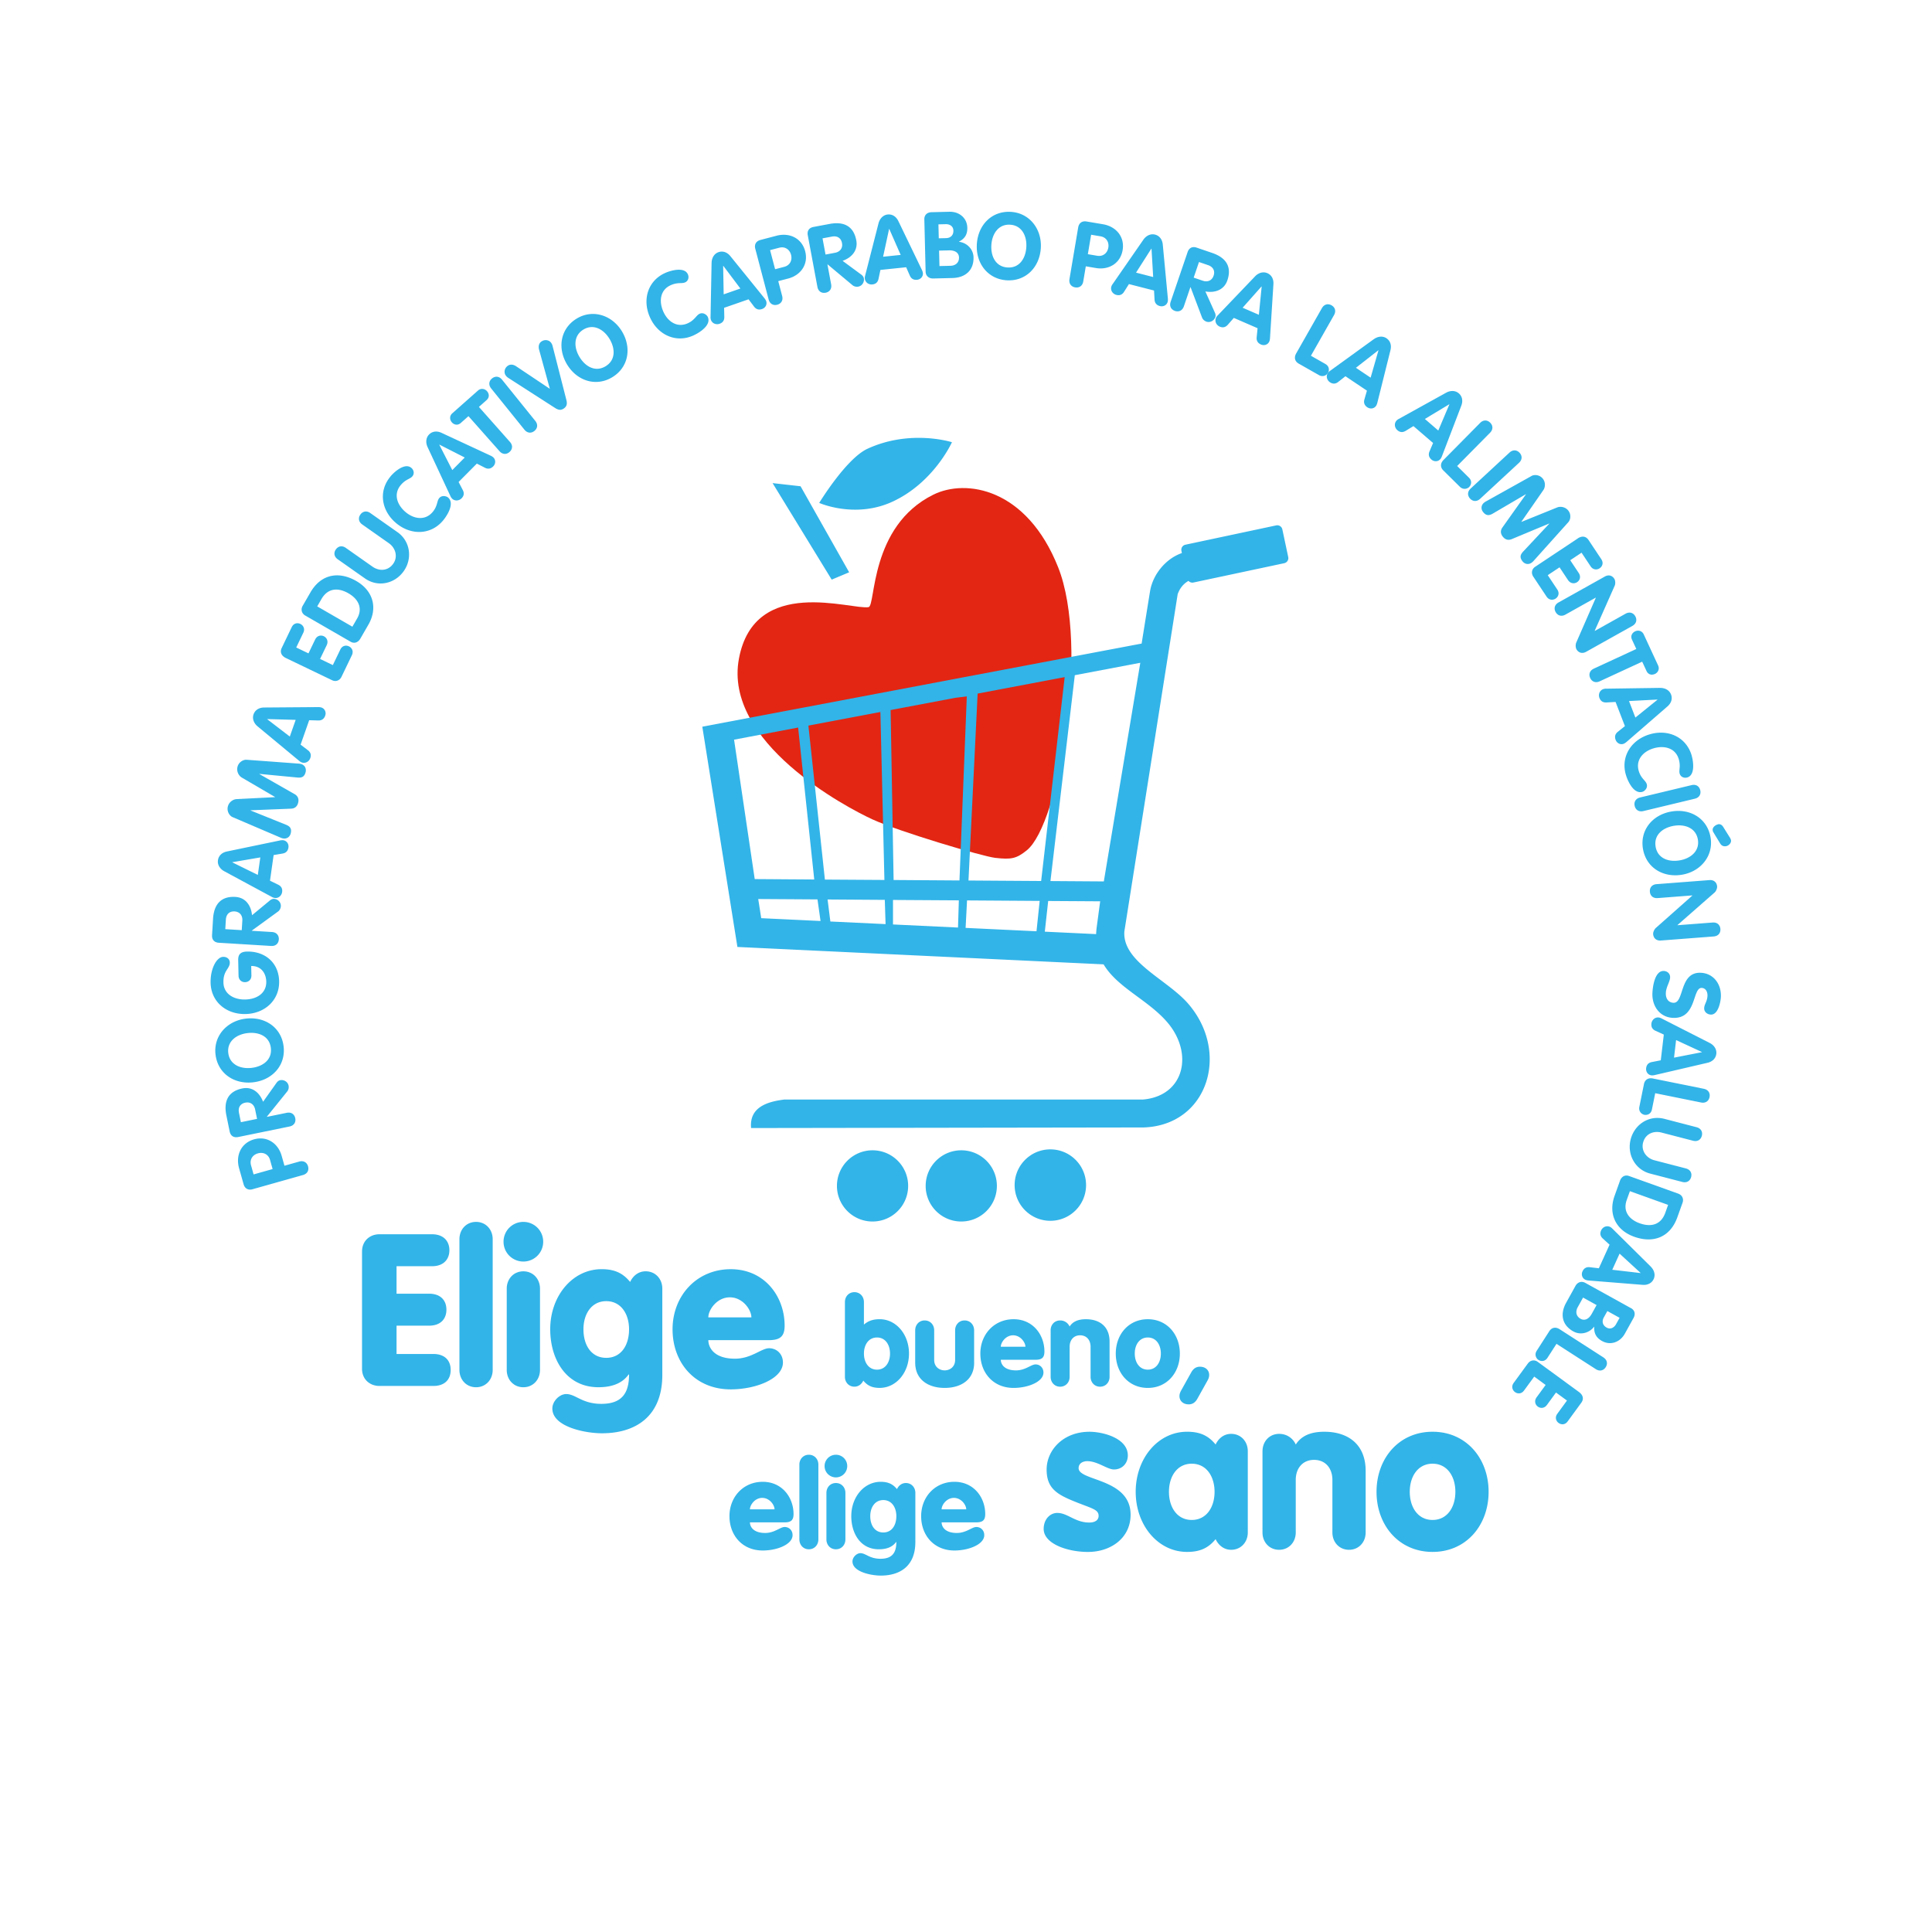 <svg id="CAST" xmlns="http://www.w3.org/2000/svg" width="953.99" height="953.99" version="1.1"><defs><filter id="drop-shadow-1" x="-2.36" y="-2.45" width="958" height="958" filterUnits="userSpaceOnUse"><feOffset/><feGaussianBlur result="blur" stdDeviation="19"/><feFlood flood-color="#000" flood-opacity=".2"/><feComposite in2="blur" operator="in"/><feComposite in="SourceGraphic"/></filter><style>.st2{fill:#32b4e8}</style></defs><g filter="url(#drop-shadow-1)"><path d="M476.99 898.47c232.77 0 421.48-188.7 421.48-421.48S709.76 55.52 476.99 55.52 55.52 244.22 55.52 476.99 244.22 898.47 477 898.47" fill="#fff"/><path d="M431.06 404.72c-13.35-6.09-73.89-38.16-66.19-79.47 7.7-41.32 55.61-23.97 64.02-25.46 3.57-.63.46-39.97 32-55.54 16.09-7.95 46.06-3.25 61.61 35.88 15.55 39.12.62 126.77-15.49 139.74-5.15 4.16-7.71 4.63-15.62 3.72-6.37-.73-47.25-12.91-60.33-18.88" fill="#e22613"/><path class="st2" d="M457.08 585.58c0-9.71 7.87-17.58 17.58-17.58s17.58 7.87 17.58 17.58-7.87 17.58-17.58 17.58-17.58-7.88-17.58-17.58m43.93-.4c0-9.74 7.9-17.64 17.63-17.64s17.64 7.9 17.64 17.64-7.9 17.63-17.64 17.63-17.63-7.9-17.63-17.63m43.92-109l-180.81-8.59-17.33-108.75 216.93-41.06.19-1.21 3.08-19.17.89-5.47c1.37-8.25 7.7-16.07 15.72-18.84l-.23-1.1c-.29-1.38.59-2.72 1.96-3.02l44.85-9.54c1.38-.29 2.72.59 3.02 1.96l2.91 13.69c.29 1.37-.59 2.72-1.97 3.02l-44.85 9.54c-.93.2-1.84-.14-2.42-.81-2.51 1.42-4.26 3.56-5.35 6.57l-26.33 166.53c-1.04 15.02 21.01 23.62 31.44 35.59 20.96 24.07 9.84 60.14-21.93 61.2l-193.82.29c-.96-10.27 7.98-13.04 16.4-14.07h177.04c20.66-1.77 25.25-23.02 11.9-38.36-9.6-11.02-24.44-16.91-31.28-28.39M394.1 359.25l-31.63 5.99 10.2 68.84 29.39.2-7.96-75.03zm168.96-31.98l-32.34 6.13-12.03 101.65 26.36.18 18.01-107.96zm-37.35 7.08l-42.97 8.13-4.52 92.3 35.88.24 11.62-100.67zm-48.31 9.52l-5.64.69-31.99 6.05 1.48 83.92 32.52.22 3.62-90.88zm-42.68 7.7l-35.54 6.72 8.14 76.03 29.39.19-1.99-82.94zm-31.07 92.54l-29.25-.19 1.48 9.46 29.29 1.39-1.51-10.66zm6.38 10.91l27.25 1.29-.38-11.97-28.25-.19 1.37 10.87zm30.92 1.46l32.1 1.53.41-13.43-32.51-.2v12.11zm74.95 3.56l25.35 1.21c.04-.99.12-2.01.24-3.07l1.76-13.13-25.67-.16-1.67 15.16zm-39.1-1.86l35.01 1.66 1.57-14.99-35.87-.24-.71 13.57zm-63.53 127.4c0-9.71 7.87-17.58 17.58-17.58s17.58 7.87 17.58 17.58-7.87 17.58-17.58 17.58-17.58-7.88-17.58-17.58m-2.59-299.37l-29.19-47.66 13.82 1.56 23.99 42.48-8.62 3.62zm-6.17-37.87s13.32-21.9 23.82-26.74c21.27-9.81 41.73-3.24 41.73-3.24s-8.97 20.03-29.51 29.42c-18.42 8.42-36.03.55-36.03.55M178.77 617.98c0-5.47 4.1-8.52 8.52-8.52h26.09c5.37 0 8.52 3.16 8.52 7.89s-3.16 7.89-8.52 7.89h-17.57v13.57h16.1c5.37 0 8.52 3.05 8.52 7.89s-3.16 7.89-8.52 7.89h-16.1v13.99h18.2c5.37 0 8.52 2.95 8.52 7.89s-3.16 7.89-8.52 7.89h-26.73c-4.42 0-8.52-3.05-8.52-8.52v-57.87zm48.09-6.11c0-4.74 3.37-8.52 8.21-8.52s8.21 3.79 8.21 8.52v64.61c0 4.73-3.37 8.52-8.21 8.52s-8.21-3.79-8.21-8.52v-64.61zm31.57-8.52c5.37 0 9.79 4.31 9.79 9.79s-4.42 9.79-9.79 9.79-9.79-4.31-9.79-9.79 4.42-9.79 9.79-9.79zm-8.21 32.94c0-4.74 3.37-8.53 8.21-8.53s8.21 3.79 8.21 8.53v40.19c0 4.73-3.37 8.52-8.21 8.52s-8.21-3.79-8.21-8.52v-40.19zm76.82 42.61c0 20.94-13.68 28.83-29.78 28.83-8.52 0-24.52-3.26-24.52-12.21 0-3.68 3.58-7.16 6.84-7.16 4.74 0 7.79 4.84 17.36 4.84 10.21 0 13.68-5.37 13.68-14.52h-.21c-3.58 5.05-9.47 6.31-14.94 6.31-15.89 0-23.78-13.79-23.78-28.62 0-16.52 11.05-29.67 25.36-29.67 6.21 0 10.42 1.79 14.1 6.31 1.16-2.53 3.68-5.26 7.68-5.26 4.84 0 8.21 3.79 8.21 8.53v42.61zm-27.68-36.41c-7.26 0-11.26 6.31-11.26 13.89 0 8 4 14.1 11.26 14.1s11.26-6.1 11.26-14.1c0-7.58-4-13.89-11.26-13.89zm50.41 19.26c0 3.47 2.63 9.15 13.15 9.15 8.1 0 13.05-5.16 16.84-5.16s6.84 2.84 6.84 7.05c0 8-13.36 13.26-25.78 13.26-17.68 0-28.72-13.15-28.72-29.67s11.89-29.67 28.72-29.67 26.62 13.57 26.62 27.88c0 5.79-2.74 7.16-8 7.16h-29.67zm21.25-11.26c0-3.68-4.21-9.89-10.63-9.89s-10.63 6.21-10.63 9.89h21.25zm46.19-7.57c0-2.71 1.92-4.87 4.69-4.87s4.69 2.17 4.69 4.87v11.13c1.68-1.38 3.73-2.65 7.76-2.65 8.18 0 14.5 7.52 14.5 16.96s-6.32 16.96-14.5 16.96c-3.55 0-5.96-1.02-8.06-3.61-.66 1.44-2.11 3.01-4.39 3.01-2.77 0-4.69-2.17-4.69-4.87v-36.94zm9.39 25.45c0 4.33 2.29 7.94 6.44 7.94s6.44-3.61 6.44-7.94-2.29-7.94-6.44-7.94-6.44 3.61-6.44 7.94zm54.43 4.45c0 8.66-6.74 12.51-14.56 12.51s-14.56-3.85-14.56-12.51v-15.94c0-2.71 1.92-4.87 4.69-4.87s4.69 2.17 4.69 4.87v14.62c0 3.55 2.71 5.17 5.17 5.17s5.17-1.62 5.17-5.17v-14.62c0-2.71 1.92-4.87 4.69-4.87s4.69 2.17 4.69 4.87v15.94zm13.16-1.38c0 1.99 1.5 5.23 7.52 5.23 4.63 0 7.46-2.95 9.62-2.95s3.91 1.62 3.91 4.03c0 4.57-7.64 7.58-14.74 7.58-10.11 0-16.42-7.52-16.42-16.96s6.8-16.96 16.42-16.96 15.22 7.76 15.22 15.94c0 3.31-1.56 4.09-4.57 4.09h-16.96zm12.15-6.44c0-2.11-2.41-5.65-6.08-5.65s-6.08 3.55-6.08 5.65h12.15zm12.44-8.12c0-2.71 1.92-4.87 4.69-4.87a5.04 5.04 0 014.69 3.01c1.5-2.35 4.03-3.61 8.06-3.61 6.5 0 11.67 3.37 11.67 11.07v17.38c0 2.71-1.92 4.87-4.69 4.87s-4.69-2.17-4.69-4.87V665c0-3.25-1.92-5.65-5.17-5.65s-5.17 2.41-5.17 5.65v14.86c0 2.71-1.92 4.87-4.69 4.87s-4.69-2.17-4.69-4.87v-22.98zm63.81 11.49c0 9.44-6.32 16.96-15.82 16.96s-15.82-7.52-15.82-16.96 6.32-16.96 15.82-16.96 15.82 7.52 15.82 16.96zm-22.26 0c0 4.33 2.29 7.94 6.44 7.94s6.44-3.61 6.44-7.94-2.29-7.94-6.44-7.94-6.44 3.61-6.44 7.94zm27.9 9.26c.84-1.5 2.11-2.77 4.27-2.77 2.65 0 4.57 1.62 4.57 4.09 0 1.26-.54 2.23-.9 2.89l-4.93 8.84c-.84 1.5-2.11 2.77-4.27 2.77-2.65 0-4.57-1.62-4.57-4.09 0-1.26.54-2.23.9-2.89l4.93-8.84zm-217.92 74.09c0 1.99 1.5 5.23 7.52 5.23 4.63 0 7.46-2.95 9.62-2.95s3.91 1.62 3.91 4.03c0 4.57-7.64 7.58-14.74 7.58-10.11 0-16.42-7.52-16.42-16.96s6.8-16.96 16.42-16.96 15.22 7.76 15.22 15.94c0 3.31-1.56 4.09-4.57 4.09h-16.96zm12.15-6.44c0-2.11-2.41-5.65-6.08-5.65s-6.08 3.55-6.08 5.65h12.15zm12.26-22.08c0-2.71 1.92-4.87 4.69-4.87s4.69 2.17 4.69 4.87v36.94c0 2.71-1.92 4.87-4.69 4.87s-4.69-2.17-4.69-4.87V723.2zm18.04-4.87c3.07 0 5.59 2.47 5.59 5.59s-2.53 5.59-5.59 5.59-5.59-2.47-5.59-5.59 2.53-5.59 5.59-5.59zm-4.69 18.83c0-2.71 1.92-4.87 4.69-4.87s4.69 2.17 4.69 4.87v22.98c0 2.71-1.92 4.87-4.69 4.87s-4.69-2.17-4.69-4.87v-22.98zm43.91 24.36c0 11.97-7.82 16.48-17.02 16.48-4.87 0-14.02-1.86-14.02-6.98 0-2.11 2.05-4.09 3.91-4.09 2.71 0 4.45 2.77 9.93 2.77 5.84 0 7.82-3.07 7.82-8.3h-.12c-2.05 2.89-5.41 3.61-8.54 3.61-9.08 0-13.59-7.88-13.59-16.36 0-9.44 6.32-16.96 14.5-16.96 3.55 0 5.96 1.02 8.06 3.61.66-1.44 2.11-3.01 4.39-3.01 2.77 0 4.69 2.17 4.69 4.87v24.36zm-15.82-20.81c-4.15 0-6.44 3.61-6.44 7.94 0 4.57 2.29 8.06 6.44 8.06s6.44-3.49 6.44-8.06c0-4.33-2.29-7.94-6.44-7.94zm28.8 11.01c0 1.99 1.5 5.23 7.52 5.23 4.63 0 7.46-2.95 9.62-2.95s3.91 1.62 3.91 4.03c0 4.57-7.64 7.58-14.74 7.58-10.11 0-16.42-7.52-16.42-16.96s6.8-16.96 16.42-16.96 15.22 7.76 15.22 15.94c0 3.31-1.56 4.09-4.57 4.09h-16.96zm12.15-6.44c0-2.11-2.41-5.65-6.08-5.65s-6.08 3.55-6.08 5.65h12.15zm44.96 1.78c5.15 0 8.73 4.74 15.78 4.74 3.37 0 4.63-1.58 4.63-3.26 0-3.37-3.58-3.68-12.73-7.47-8.42-3.47-12.94-6.63-12.94-15.47 0-9.36 8-18.62 21.15-18.62 6.63 0 18.94 3.15 18.94 11.68 0 4.1-2.95 6.94-6.84 6.94-3.26 0-8.1-4.1-13.15-4.1-2.21 0-4.31 1.05-4.31 3.47 0 6.42 25.67 4.95 25.67 22.94 0 11.57-9.79 18.41-21.04 18.41-10.31 0-21.88-4.1-21.88-11.37 0-4.63 3.05-7.89 6.73-7.89zm94.07 9.68c0 4.73-3.37 8.52-8.21 8.52-4 0-6.53-2.74-7.68-5.26-3.68 4.52-7.89 6.31-14.1 6.31-14.31 0-25.36-13.15-25.36-29.67s11.05-29.67 25.36-29.67c6.21 0 10.42 1.79 14.1 6.31 1.16-2.53 3.68-5.26 7.68-5.26 4.84 0 8.21 3.79 8.21 8.53v40.19zm-38.93-20.1c0 7.58 4 13.89 11.26 13.89s11.26-6.31 11.26-13.89-4-13.89-11.26-13.89-11.26 6.31-11.26 13.89zm46.2-20.09c0-4.74 3.37-8.53 8.21-8.53 4.42 0 7.16 2.84 8.21 5.26 2.63-4.1 7.05-6.31 14.1-6.31 11.36 0 20.41 5.89 20.41 19.36v30.41c0 4.73-3.37 8.52-8.21 8.52s-8.21-3.79-8.21-8.52v-25.99c0-5.68-3.37-9.89-9.05-9.89s-9.05 4.21-9.05 9.89v25.99c0 4.73-3.37 8.52-8.21 8.52s-8.21-3.79-8.21-8.52v-40.19zm111.64 20.09c0 16.52-11.05 29.67-27.67 29.67s-27.67-13.15-27.67-29.67 11.05-29.67 27.67-29.67 27.67 13.15 27.67 29.67zm-38.93 0c0 7.58 4 13.89 11.26 13.89s11.26-6.31 11.26-13.89-4-13.89-11.26-13.89-11.26 6.31-11.26 13.89zM124.71 587.23c-2.08.59-3.8-.27-4.43-2.48l-2.21-7.84c-1.83-6.51 1.06-12.53 7.39-14.32 6.46-1.82 11.9 2.05 13.61 8.11l1.39 4.92 7.26-2.05c2.21-.62 3.85.44 4.39 2.35.54 1.9-.3 3.67-2.52 4.29l-24.88 7.01zm9.9-9.96l-1.27-4.52c-.79-2.79-3.32-3.99-5.98-3.24-2.66.75-4.19 3.09-3.41 5.88l1.27 4.52 9.39-2.65zm-16.98-15.83c-2.16.44-3.76-.5-4.23-2.75l-1.62-7.93c-1.42-6.94.81-11.86 7.89-13.31 4.96-1.01 8.56 2.14 10.23 6.59l6.63-9.34c.55-.77 1.17-1.18 1.8-1.31 1.76-.36 3.76.69 4.16 2.67.17.81.07 1.96-.64 2.85l-10.07 12.49.02.09 9.78-2c2.25-.46 3.81.72 4.21 2.66.4 1.94-.57 3.64-2.82 4.1l-25.33 5.19zm9.3-8.95l-.95-4.64c-.51-2.48-2.35-3.89-4.87-3.37-2.57.53-3.62 2.53-3.11 5l.95 4.64 7.98-1.63zm-1.85-18.07c-9.5 1.12-17.57-4.42-18.66-13.74-1.08-9.18 5.69-16.6 14.96-17.7 9.46-1.11 17.56 4.37 18.66 13.74 1.09 9.28-5.51 16.58-14.97 17.7zm-2.86-24.3c-5.53.65-10.17 4.11-9.5 9.83.67 5.71 5.99 8 11.52 7.35 5.57-.66 10.18-4.02 9.5-9.83-.68-5.8-5.95-8.01-11.52-7.35zm-4.6-36.11c-.06-2.9 1.38-4.08 4.33-4.14 8.88-.2 15.67 5.45 15.88 14.65.21 9.33-7.05 15.98-16.57 16.19-9.57.21-17.07-6.06-17.27-15.44-.15-6.94 2.98-12.72 6.2-12.79 1.98-.04 3.25 1.17 3.28 2.78.07 3.13-3.27 3.84-3.14 9.87.13 5.75 5.2 8.53 10.77 8.41 5.61-.12 10.51-3.04 10.38-8.88-.08-3.63-2.2-7.77-7.44-7.66l.1 4.69c.04 1.89-1.26 3.25-3.15 3.29-1.93.04-3.16-1.4-3.2-3.15l-.17-7.82zm-9.55-8.49c-2.2-.13-3.5-1.46-3.36-3.75l.49-8.08c.43-7.07 3.87-11.24 11.08-10.8 5.05.31 7.71 4.3 8.16 9.03l8.83-7.29c.73-.6 1.43-.83 2.08-.79 1.79.11 3.45 1.64 3.32 3.66-.05.83-.44 1.91-1.36 2.59l-12.97 9.43v.09l9.96.61c2.29.14 3.49 1.69 3.37 3.66-.12 1.97-1.5 3.37-3.79 3.22l-25.8-1.58zm11.3-6.22l.29-4.73c.15-2.53-1.25-4.36-3.83-4.52-2.62-.16-4.15 1.5-4.3 4.02l-.29 4.73 8.13.5zm-8.66-29.11c-1.99-1.07-3.42-3.09-3.09-5.41.34-2.41 2.17-3.87 4.47-4.34l26.04-5.41c.77-.17 1.42-.17 1.74-.13 1.78.25 2.8 1.88 2.56 3.57-.27 1.91-1.41 2.73-2.84 2.99l-4.48.76-1.79 12.66 4.04 1.97c1.35.66 2.21 1.75 1.95 3.62-.26 1.82-1.84 3.18-3.67 2.92-.73-.1-1.24-.41-1.46-.53l-23.48-12.67zm16.6 1.84l1.23-8.65-13.81 2.36v.09l12.58 6.2zm-12.44-28.53c-1.54-.66-2.95-2.85-2.37-5.22.54-2.23 2.58-3.59 4.3-3.69l18.98-.96.02-.09-16.41-9.59c-1.49-.88-2.67-3.02-2.13-5.25.58-2.37 2.83-3.66 4.51-3.54l25.95 1.92c.28.02.55.09.77.14 1.97.48 2.87 2.21 2.43 4-.56 2.28-1.8 2.92-3.98 2.72l-18.83-1.8-.02.09 17.42 9.93c1 .57 2.31 1.79 1.72 4.21-.59 2.41-2.31 2.89-3.46 2.94l-20.03.8-.02.09 17.55 7.07c2.02.82 2.83 1.97 2.28 4.25-.44 1.79-2.04 2.91-4 2.43a4.49 4.49 0 01-.75-.23l-23.93-10.23zm12.3-44.85c-1.74-1.44-2.75-3.7-1.97-5.91.81-2.3 2.89-3.37 5.24-3.38l26.6-.2c.79-.02 1.42.11 1.73.22 1.69.59 2.38 2.4 1.81 4-.64 1.82-1.92 2.4-3.37 2.38l-4.54-.13-4.24 12.07 3.58 2.72c1.19.91 1.83 2.15 1.2 3.93-.61 1.74-2.43 2.75-4.17 2.14a4.04 4.04 0 01-1.33-.81l-20.54-17.03zm15.93 5.06l2.9-8.25-14-.39-.03.09 11.14 8.55zm-1.94-38.79c-2.07-1-3.11-2.77-2.05-4.97l4.94-10.28c.96-1.99 2.83-2.27 4.28-1.57 1.41.68 2.38 2.37 1.45 4.32l-3.51 7.3 6.05 2.91 3.27-6.8c.98-2.03 2.87-2.35 4.32-1.65 1.41.68 2.36 2.41 1.41 4.4l-3.27 6.8 6.3 3.03 3.69-7.67c.96-1.99 2.83-2.27 4.28-1.57 1.41.68 2.38 2.37 1.45 4.32l-5.14 10.7c-.88 1.82-2.78 2.6-4.64 1.7l-22.81-10.96zm9.6-20.94c-1.83-1.06-2.33-3.05-1.3-4.84l3.82-6.61c5.15-8.92 13.83-10.71 22.68-5.61 8.37 4.83 10.66 13.38 5.92 21.58l-4 6.93c-.76 1.32-2.53 2.73-4.8 1.42l-22.31-12.88zm23.25 5.46l2.32-4.02c2.97-5.14.54-9.67-4.24-12.43-5.1-2.94-10.18-2.69-13.36 2.81l-2.09 3.63 17.37 10.03zm-7.22-33.25c-1.88-1.32-2.09-3.27-.95-4.89 1.14-1.62 3.04-2.08 4.92-.76l13.13 9.24c3.46 2.43 7.77 2.15 10.29-1.43 2.41-3.42 1.15-7.8-2.16-10.12l-13.13-9.24c-1.88-1.32-2.09-3.27-.95-4.89 1.14-1.62 3.04-2.08 4.92-.76l13.43 9.45c6.32 4.45 7.45 13 3.08 19.21-4.42 6.28-12.75 8.13-19.15 3.63l-13.43-9.45zm26-40.91c2.16-2.57 7.21-6.86 10.31-4.26 1.27 1.07 1.62 2.86.53 4.17-1.21 1.44-3.28 1.39-5.76 4.35-3.67 4.37-1.87 9.73 2.43 13.34 4.19 3.52 9.71 4.25 13.35-.08 2.49-2.96 2.01-5.4 3.23-6.84 1.33-1.58 3.54-.99 4.35-.31 3.38 2.84-.31 8.81-2.5 11.42-6.01 7.15-15.85 7.35-23.14 1.23-7.33-6.15-8.82-15.82-2.78-23zm18.33-14.55c-.95-2.04-.9-4.52.75-6.18 1.71-1.73 4.06-1.81 6.17-.81l24.12 11.21c.72.32 1.24.71 1.47.94 1.27 1.26 1.12 3.18-.08 4.39-1.36 1.37-2.76 1.35-4.06.7l-4.04-2.06-9 9.08 2.07 3.99c.69 1.33.73 2.73-.6 4.07-1.29 1.31-3.38 1.45-4.68.15-.52-.52-.75-1.07-.85-1.3l-11.27-24.18zm12.21 11.39l6.15-6.21-12.48-6.35-.07.07 6.4 12.49zm7.98-26.62l-3.75 3.33c-1.65 1.46-3.41.87-4.45-.3-1.07-1.21-1.25-3.14.23-4.45l12.67-11.23c1.48-1.31 3.38-.91 4.45.3 1.04 1.17 1.42 2.98-.23 4.45l-3.75 3.33 15.32 17.28c1.53 1.72 1.28 3.66-.2 4.97s-3.44 1.33-4.96-.4l-15.32-17.28zm11.23-13.68c-1.44-1.79-1.11-3.72.43-4.96s3.5-1.16 4.94.63l16.4 20.34c1.44 1.79 1.11 3.72-.43 4.96-1.54 1.24-3.49 1.16-4.94-.63l-16.4-20.34zm8.46-5.22c-.54-.35-.88-.67-1.26-1.19-1.13-1.57-.56-3.68.94-4.76 1.27-.91 2.64-.66 3.86 0L271.51 192l-5.41-19.69c-.24-1.36-.05-2.74 1.22-3.66 1.49-1.08 3.68-.95 4.81.62.38.52.57.95.73 1.57l6.81 26.67c.38 1.54.44 2.97-1.2 4.15s-2.98.67-4.32-.17L251 186.6zm28.99-6.65c-4.93-8.2-3.21-17.83 4.83-22.67 7.92-4.77 17.47-1.65 22.29 6.35 4.91 8.16 3.25 17.8-4.83 22.66-8 4.81-17.38 1.81-22.29-6.35zm20.97-12.62c-2.87-4.77-7.94-7.57-12.86-4.61-4.93 2.96-4.83 8.75-1.96 13.53 2.89 4.81 7.86 7.62 12.87 4.61 5.01-3.01 4.85-8.72 1.96-13.53zm27.57-32.58c3.07-1.36 9.49-3 11.13.71.67 1.51.2 3.28-1.36 3.97-1.73.76-3.56-.19-7.09 1.38-5.22 2.31-5.95 7.92-3.68 13.05 2.22 5.01 6.85 8.09 12.03 5.79 3.53-1.57 4.18-3.96 5.91-4.73 1.89-.84 3.62.66 4.04 1.63 1.79 4.04-4.15 7.78-7.27 9.16-8.54 3.78-17.47-.36-21.33-9.07-3.88-8.75-.97-18.09 7.61-21.89zm22.85-5.01c.04-2.26 1.18-4.45 3.39-5.22 2.3-.8 4.44.16 5.9 1.99l16.74 20.67c.5.61.8 1.18.91 1.49.59 1.7-.39 3.35-2 3.91-1.82.64-3.07 0-3.96-1.16l-2.73-3.63-12.08 4.2.1 4.49c.03 1.5-.55 2.77-2.33 3.39-1.74.61-3.67-.18-4.27-1.92-.24-.7-.21-1.29-.19-1.54l.51-26.67zm5.96 15.6l8.25-2.87-8.42-11.19-.09.03.26 14.04zm15.61-22.48c-.55-2.09.33-3.8 2.56-4.38l7.88-2.07c6.54-1.72 12.51 1.27 14.19 7.64 1.71 6.5-2.25 11.87-8.35 13.47l-4.94 1.3 1.92 7.3c.59 2.22-.51 3.84-2.42 4.35-1.91.5-3.67-.37-4.25-2.59l-6.58-25zm9.78 10.08l4.54-1.19c2.8-.74 4.04-3.25 3.34-5.92-.7-2.67-3.02-4.25-5.82-3.51l-4.54 1.19 2.48 9.43zm16.14-16.7c-.41-2.17.56-3.75 2.82-4.18l7.96-1.49c6.96-1.3 11.84 1.02 13.17 8.12.93 4.97-2.29 8.52-6.77 10.11l9.22 6.79c.76.56 1.16 1.19 1.28 1.82.33 1.76-.75 3.74-2.74 4.12-.81.15-1.96.04-2.84-.69l-12.31-10.29-.09.02 1.83 9.81c.42 2.26-.79 3.8-2.73 4.16-1.95.36-3.63-.63-4.05-2.89l-4.74-25.41zm8.78 9.45l4.66-.87c2.49-.46 3.93-2.28 3.45-4.81-.48-2.58-2.46-3.66-4.95-3.19l-4.66.87 1.49 8zm26.17-15.47c.56-2.18 2.17-4.06 4.5-4.31 2.42-.25 4.28 1.17 5.29 3.29l11.55 23.95c.35.7.51 1.33.54 1.65.19 1.78-1.15 3.17-2.84 3.35-1.92.2-2.99-.71-3.59-2.03l-1.82-4.16-12.72 1.32-.93 4.4c-.31 1.47-1.17 2.57-3.04 2.77-1.83.19-3.53-1.02-3.72-2.85-.08-.73.09-1.3.16-1.54l6.61-25.84zm2.23 16.55l8.69-.9-5.63-12.82h-.09l-2.97 13.73zm20.37-18.45c-.05-2.21 1.43-3.49 3.55-3.54l8.83-.22c4.78-.12 8.72 3.01 8.84 7.88.08 3.22-1.2 5.41-4.11 6.86v.09c3.92.46 7.09 3.65 7.18 7.65.16 6.49-4.08 10.09-10.43 10.24l-9.47.23c-2.12.05-3.71-1.24-3.76-3.4l-.63-25.8zm7.13 9.35l3.59-.09c2.25-.06 3.69-1.43 3.63-3.72-.05-2.16-1.78-3.22-3.8-3.17l-3.59.09.17 6.9zm.33 13.7l5.43-.13c2.48-.06 4.29-1.53 4.23-4.11-.05-2.16-1.74-3.59-4.96-3.51l-4.88.12.19 7.63zm18.47-10.82c.58-9.55 7.45-16.51 16.82-15.94 9.23.56 15.34 8.53 14.77 17.85-.58 9.5-7.41 16.51-16.82 15.94-9.32-.56-15.35-8.35-14.77-17.85zm24.43 1.48c.34-5.56-2.25-10.74-7.99-11.08-5.74-.35-8.93 4.48-9.27 10.04-.34 5.6 2.16 10.73 7.99 11.08 5.83.35 8.93-4.44 9.27-10.04zm25.61-9.73c.36-2.13 1.87-3.32 4.13-2.94l8.03 1.35c6.67 1.12 10.88 6.31 9.78 12.8-1.12 6.62-6.94 9.89-13.15 8.84l-5.03-.85-1.25 7.44c-.38 2.27-2.05 3.29-4 2.96-1.95-.33-3.19-1.84-2.81-4.11l4.3-25.49zm4.77 13.21l4.63.78c2.86.48 5.02-1.3 5.48-4.02.46-2.72-1-5.11-3.86-5.59l-4.63-.78-1.62 9.62zm27.46-7.2c1.28-1.85 3.45-3.06 5.72-2.47 2.36.61 3.61 2.59 3.82 4.92l2.5 26.48c.08.78.01 1.43-.07 1.74-.45 1.74-2.18 2.57-3.83 2.15-1.87-.48-2.56-1.7-2.66-3.15l-.26-4.53-12.39-3.18-2.4 3.8c-.8 1.27-1.99 2.01-3.82 1.54-1.78-.46-2.95-2.18-2.5-3.97.18-.71.54-1.19.69-1.39l15.19-21.94zm-3.67 16.3l8.47 2.18-.82-13.99-.09-.02-7.55 11.83zm25.44-10.08c.71-2.09 2.33-3 4.51-2.25l7.66 2.61c6.71 2.29 9.82 6.7 7.49 13.54-1.63 4.79-6.18 6.3-10.86 5.48l4.7 10.45c.39.86.43 1.6.22 2.21-.58 1.7-2.49 2.89-4.41 2.24-.78-.27-1.72-.93-2.14-1.99l-5.67-15.01-.09-.03-3.22 9.45c-.74 2.18-2.55 2.92-4.42 2.28-1.87-.64-2.85-2.33-2.11-4.51l8.35-24.47zm3.02 12.55l4.48 1.53c2.4.82 4.54-.06 5.37-2.49.85-2.48-.35-4.4-2.74-5.21l-4.48-1.53-2.63 7.71zm30.35-.66c1.56-1.63 3.88-2.48 6.03-1.54 2.24.97 3.16 3.12 3 5.46l-1.68 26.54c-.04.79-.21 1.41-.34 1.71-.71 1.65-2.56 2.2-4.12 1.52-1.77-.77-2.26-2.08-2.13-3.53l.45-4.52-11.73-5.09-2.97 3.38c-.99 1.12-2.28 1.67-4.01.92-1.69-.73-2.57-2.62-1.84-4.31.29-.68.72-1.09.9-1.26l18.44-19.28zm-6.17 15.53l8.02 3.48 1.38-13.94-.08-.04-9.32 10.5zm39.13.22c1.14-2 3.05-2.39 4.77-1.42 1.72.98 2.36 2.83 1.23 4.83l-11.41 20.08 7.12 4.05c2.04 1.16 2.06 3.18 1.24 4.52-.83 1.27-2.62 2-4.38 1l-10-5.68c-1.96-1.11-2.39-3.05-1.25-5.05l12.68-22.32z"/><path class="st2" d="M678.41 167.46c1.83-1.32 4.27-1.74 6.21-.43 2.03 1.36 2.54 3.64 1.96 5.91l-6.44 25.81c-.18.76-.46 1.35-.64 1.62-1 1.49-2.91 1.7-4.33.75-1.61-1.08-1.84-2.45-1.46-3.86l1.26-4.36-10.62-7.12-3.53 2.79c-1.18.93-2.54 1.23-4.11.18-1.53-1.02-2.06-3.04-1.04-4.57.41-.61.91-.94 1.11-1.08l21.61-15.64zm-8.88 14.15l7.26 4.87 3.87-13.46-.08-.05-11.06 8.65zm44.57 12.29c1.97-1.09 4.44-1.21 6.22.32 1.85 1.59 2.08 3.92 1.24 6.11l-9.51 24.84c-.27.74-.62 1.29-.83 1.53-1.17 1.36-3.1 1.34-4.39.23-1.46-1.26-1.53-2.66-.98-4l1.78-4.18-9.69-8.35-3.84 2.34c-1.28.78-2.67.92-4.1-.32-1.39-1.2-1.68-3.27-.48-4.66a3.73 3.73 0 011.24-.94l23.34-12.92zm-10.52 12.98l6.62 5.71 5.47-12.9-.07-.06-12.02 7.25zm27.26 1.96c1.62-1.64 3.57-1.52 4.98-.13 1.41 1.39 1.55 3.34-.07 4.98l-16.23 16.42 5.82 5.76c1.67 1.65 1.16 3.6.03 4.68-1.13 1.01-3.05 1.25-4.49-.17l-8.18-8.08c-1.6-1.58-1.52-3.57.1-5.2l18.04-18.25zm14.52 14.64c1.69-1.56 3.63-1.36 4.98.09s1.4 3.41-.29 4.97l-19.17 17.75c-1.69 1.56-3.63 1.36-4.98-.09-1.34-1.45-1.4-3.41.29-4.97l19.17-17.75zm10.86 11.55c1.46-.82 4.06-.59 5.58 1.31 1.44 1.8 1.26 4.23.28 5.66l-10.84 15.62.06.07 17.62-7.13c1.61-.64 4.02-.27 5.46 1.53 1.52 1.91 1.17 4.48.05 5.73l-17.38 19.37c-.19.21-.4.38-.58.52-1.58 1.26-3.51.92-4.66-.52-1.46-1.83-1.21-3.21.28-4.81l12.93-13.81-.06-.07-18.51 7.72c-1.06.44-2.83.73-4.38-1.21s-.88-3.6-.21-4.54l11.61-16.35-.06-.07-16.32 9.57c-1.89 1.1-3.29 1.04-4.76-.79-1.15-1.44-1.06-3.39.52-4.65.18-.14.4-.32.64-.45l22.73-12.68zm22.84 30.83c1.92-1.27 3.97-1.26 5.32.77l6.32 9.5c1.22 1.84.51 3.58-.83 4.48-1.3.87-3.25.84-4.45-.96l-4.48-6.74-5.59 3.72 4.18 6.28c1.25 1.88.56 3.66-.78 4.55-1.3.87-3.28.8-4.5-1.04l-4.18-6.28-5.82 3.87 4.71 7.09c1.22 1.84.51 3.58-.83 4.48-1.3.87-3.25.84-4.45-.96l-6.57-9.88c-1.12-1.69-.81-3.71.91-4.86l21.07-14.01zm13.33 18.84c2.01-1.12 3.85-.47 4.82 1.26.43.76.52 2.34.09 3.27l-9.86 22.23.05.08 15.17-8.49c2.01-1.12 3.85-.47 4.82 1.26.96 1.73.56 3.64-1.45 4.76l-22.8 12.76c-2.01 1.12-3.85.47-4.82-1.26-.43-.76-.5-2.3-.09-3.27l9.66-22.11-.04-.08-14.97 8.38c-2.01 1.12-3.85.47-4.82-1.26-.97-1.72-.56-3.64 1.45-4.76l22.8-12.76zm15.59 35.75l-2.11-4.55c-.93-2 .15-3.51 1.57-4.17 1.46-.68 3.36-.29 4.2 1.51l7.11 15.37c.83 1.8-.11 3.5-1.57 4.17-1.42.66-3.27.5-4.19-1.51l-2.11-4.55-20.96 9.69c-2.09.97-3.88.17-4.71-1.62-.83-1.8-.28-3.67 1.81-4.64l20.96-9.69zm11.79 19.23c2.26-.03 4.49 1.03 5.34 3.21.88 2.27 0 4.44-1.79 5.97l-20.09 17.43c-.59.52-1.16.84-1.46.96-1.67.65-3.36-.28-3.98-1.87-.7-1.8-.1-3.07 1.02-3.99l3.54-2.85-4.61-11.93-4.49.25c-1.5.08-2.79-.45-3.47-2.21-.66-1.72.06-3.67 1.78-4.34.69-.26 1.29-.25 1.53-.25l26.68-.39zm-15.4 6.49l3.15 8.15 10.9-8.8-.03-.09-14.02.73zm30.9 26.77c.96 3.22 1.77 9.79-2.1 10.95-1.59.47-3.28-.22-3.77-1.85-.54-1.81.63-3.5-.47-7.21-1.63-5.46-7.1-6.9-12.48-5.3-5.24 1.57-8.88 5.78-7.26 11.2 1.11 3.7 3.4 4.65 3.94 6.46.59 1.98-1.11 3.5-2.13 3.8-4.23 1.26-7.19-5.1-8.16-8.36-2.67-8.95 2.57-17.28 11.69-20.01 9.17-2.74 18.06 1.33 20.75 10.32zm-.01 14.74c2.24-.54 3.83.59 4.29 2.52.46 1.92-.45 3.65-2.68 4.19l-25.4 6.1c-2.24.54-3.83-.59-4.29-2.52-.46-1.92.45-3.66 2.68-4.19l25.41-6.1zm-10.01 13.04c9.43-1.63 17.78 3.46 19.38 12.7 1.58 9.11-4.78 16.89-13.98 18.48-9.38 1.62-17.77-3.41-19.38-12.7-1.59-9.2 4.6-16.85 13.98-18.48zm4.17 24.11c5.48-.95 9.93-4.66 8.95-10.33-.98-5.67-6.42-7.67-11.9-6.72-5.53.96-9.95 4.57-8.95 10.33s6.37 7.67 11.9 6.72zm24.56-11.58c.39.63.67 1.15.75 1.64.24 1.36-1.16 2.72-2.39 2.93-1.32.23-2.32-.21-3-1.4l-2.87-4.73c-.68-1.24-.61-.83-.77-1.73-.23-1.36 1.31-2.7 2.89-2.98.68-.12 1.49.26 2.03.96l.24.33 3.1 4.97zm-9.94 21.32c2.29-.18 3.69 1.19 3.84 3.16.07.87-.51 2.35-1.29 3.01l-18.28 16.03v.09l17.34-1.33c2.29-.18 3.69 1.19 3.84 3.17.15 1.97-1.02 3.54-3.31 3.71l-26.05 2c-2.29.18-3.69-1.19-3.84-3.16-.07-.87.52-2.3 1.29-3.01l18.05-16.01v-.09l-17.11 1.32c-2.29.18-3.69-1.19-3.84-3.17s1.02-3.54 3.31-3.71l26.05-2zm.72 66.41c-1.79-.07-3.35-1.34-3.27-3.22.08-1.88 1.52-3.3 1.63-6.05.08-1.98-.9-3.81-2.83-3.89-4.73-.2-2.34 15.28-14.19 14.79-6.57-.27-10.44-5.87-10.17-12.21.15-3.54 1.29-11.13 5.61-10.95 1.79.07 3.21 1.33 3.13 3.21-.09 2.16-1.99 4.66-2.11 7.65-.13 3.03 1.51 4.76 3.76 4.85 5.42.23 2.8-15.26 13.46-14.82 6.43.27 10.21 5.72 9.96 11.83-.11 2.57-1.34 8.97-4.97 8.82zm-.5 14.04c2.01 1.02 3.49 3 3.22 5.33-.29 2.42-2.08 3.92-4.37 4.44l-25.91 6.03c-.76.19-1.41.2-1.73.17-1.78-.21-2.84-1.82-2.64-3.51.23-1.92 1.34-2.76 2.77-3.05l4.46-.87 1.5-12.7-4.09-1.87c-1.36-.62-2.25-1.7-2.03-3.57.22-1.83 1.77-3.22 3.6-3 .73.09 1.25.38 1.47.5l23.77 12.11zm-16.64-1.45l-1.02 8.68 13.75-2.69v-.09l-12.73-5.9zm13.69 24.06c2.25.46 3.22 2.15 2.83 4.09-.39 1.94-1.95 3.13-4.2 2.67l-22.63-4.58-1.62 8.03c-.46 2.3-2.38 2.94-3.9 2.59-1.47-.39-2.72-1.86-2.32-3.85l2.28-11.27c.45-2.21 2.15-3.22 4.41-2.77l25.16 5.09zm-3.59 18.97c2.23.58 3.1 2.33 2.61 4.24-.5 1.91-2.11 3.02-4.34 2.44l-15.54-4.03c-4.1-1.06-8.03.72-9.13 4.95-1.05 4.05 1.66 7.7 5.58 8.72l15.54 4.03c2.23.58 3.1 2.33 2.61 4.24-.5 1.91-2.11 3.02-4.34 2.44l-15.89-4.13c-7.48-1.94-11.54-9.55-9.63-16.9 1.93-7.44 9.08-12.09 16.65-10.13l15.89 4.13zm-9.06 32.8c1.99.71 2.84 2.58 2.14 4.53l-2.58 7.19c-3.48 9.7-11.7 13.01-21.31 9.56-9.09-3.26-12.87-11.26-9.67-20.18l2.7-7.54c.51-1.43 2-3.14 4.47-2.26l24.25 8.69zm-23.85-1.22l-1.57 4.37c-2 5.59 1.2 9.62 6.39 11.48 5.54 1.99 10.5.83 12.64-5.14l1.41-3.94-18.88-6.77zm10.32 37.29c1.6 1.59 2.41 3.92 1.44 6.06-1.01 2.22-3.18 3.1-5.51 2.9l-26.51-2.13c-.78-.05-1.41-.24-1.7-.37-1.63-.74-2.16-2.6-1.45-4.14.8-1.76 2.12-2.22 3.57-2.07l4.51.53 5.29-11.64-3.32-3.03c-1.11-1.01-1.63-2.31-.85-4.02.76-1.68 2.66-2.53 4.34-1.77.67.3 1.08.74 1.25.92l18.96 18.76zm-15.41-6.44l-3.61 7.96 13.92 1.62.04-.08-10.34-9.49zm5.63 26.91c1.93 1.07 2.28 3 1.26 4.85l-4.28 7.73c-2.32 4.19-7 6.01-11.27 3.65-2.82-1.56-4.06-3.77-3.85-7.02l-.08-.04c-2.38 3.15-6.73 4.27-10.23 2.33-5.68-3.14-6.64-8.62-3.57-14.17l4.59-8.29c1.02-1.85 2.95-2.57 4.84-1.53l22.58 12.49zm-23.67-5.21l-2.63 4.75c-1.2 2.17-.84 4.47 1.41 5.72 1.89 1.05 3.98.31 5.54-2.51l2.36-4.27-6.68-3.7zm12 6.64l-1.74 3.14c-1.09 1.97-.63 3.91 1.38 5.02 1.89 1.05 3.68.09 4.66-1.68l1.74-3.14-6.04-3.34zm-1.97 22.89c1.93 1.24 2.22 3.18 1.15 4.84-1.07 1.66-2.95 2.2-4.88.96l-19.42-12.5-4.43 6.88c-1.27 1.97-3.29 1.88-4.58.99-1.23-.9-1.86-2.73-.76-4.43l6.22-9.67c1.22-1.9 3.18-2.22 5.11-.98l21.58 13.89zm-12.01 17.13c1.86 1.36 2.55 3.29 1.11 5.26l-6.73 9.21c-1.3 1.78-3.19 1.71-4.49.76-1.26-.92-1.91-2.76-.63-4.51l4.78-6.54-5.42-3.96-4.45 6.09c-1.33 1.82-3.24 1.79-4.54.84-1.26-.92-1.88-2.8-.58-4.58l4.45-6.09-5.64-4.13-5.02 6.87c-1.3 1.78-3.19 1.71-4.49.76-1.26-.92-1.91-2.77-.63-4.51l7-9.58c1.2-1.63 3.21-2.04 4.88-.82l20.42 14.93z"/></g></svg>